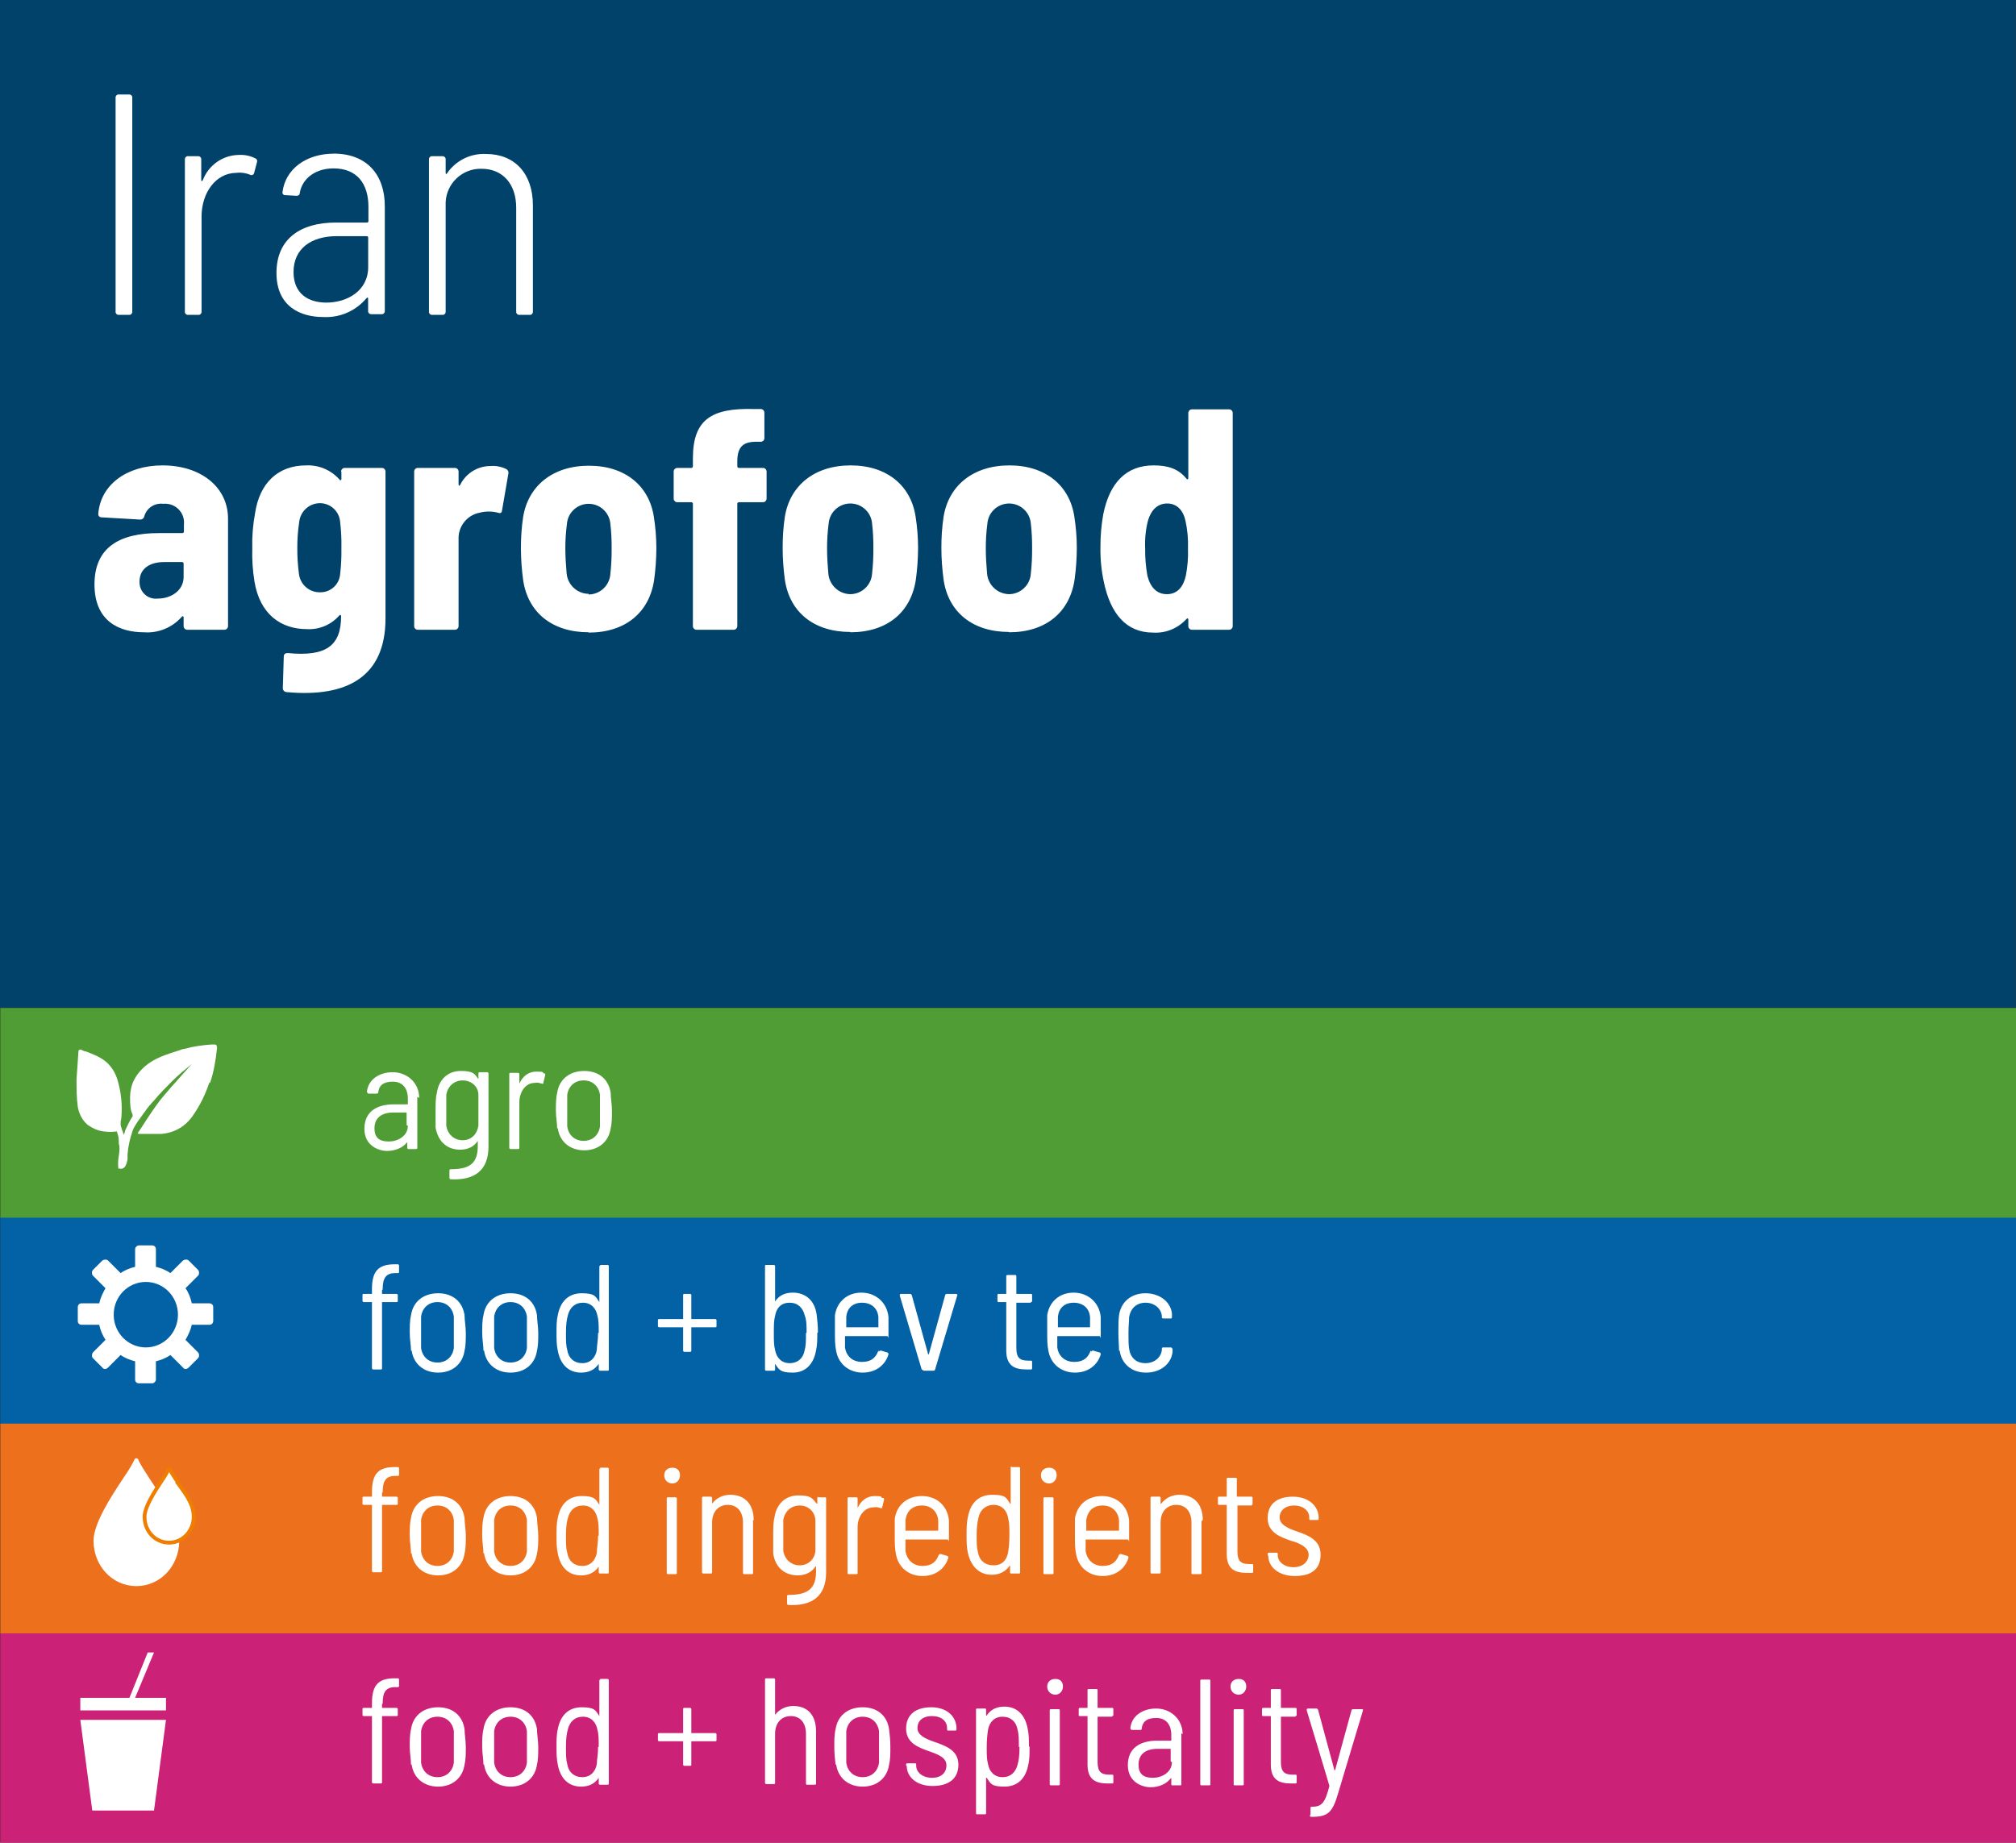 <svg xmlns="http://www.w3.org/2000/svg" xmlns:xlink="http://www.w3.org/1999/xlink" id="Ebene_1" data-name="Ebene 1" viewBox="0 0 320.05 292.6"><rect x="0" y="0" width="320.05" height="292.6" fill="#333333" stroke="none"/><defs><style>      .cls-1 {        fill: none;      }      .cls-2 {        fill: #00426a;      }      .cls-3 {        fill: #4f9d34;      }      .cls-4 {        fill: #cb2177;      }      .cls-5 {        stroke: #ee7d00;        stroke-miterlimit: 10;        stroke-width: .6px;      }      .cls-5, .cls-6 {        fill: #fff;      }      .cls-7 {        fill: #0262a5;      }      .cls-8 {        fill: #ed711c;      }      .cls-9 {        clip-path: url(#clippath);      }    </style><clipPath id="clippath"><rect class="cls-1" x="15" y="15" width="180.7" height="95.09"></rect></clipPath></defs><rect class="cls-2" width="320" height="160"></rect><g class="cls-9"><g><path class="cls-6" d="M188.25,91.45c-.4,1.75-1.35,2.9-3,2.9s-2.65-1.15-3.1-2.95c-.25-1.42-.37-2.86-.35-4.3-.07-1.5.08-3,.45-4.45.5-1.65,1.5-2.7,3.05-2.7s2.55,1.1,2.9,2.75c.32,1.44.45,2.92.4,4.4.05,1.46-.07,2.92-.35,4.35M188.65,65.6v10.3c0,.2-.15.3-.3.1-1.3-1.6-3-2.1-5.2-2.1-4.4,0-7,2.8-8,7.75-.31,1.73-.46,3.49-.45,5.25-.03,1.86.15,3.73.55,5.55,1.05,5,3.55,8,7.8,8,2,.13,3.95-.67,5.3-2.15.15-.2.3-.1.3.1v1c-.01.32.24.59.56.6.01,0,.03,0,.04,0h5.85c.32.01.59-.24.6-.56,0-.01,0-.03,0-.04v-33.8c.01-.32-.24-.59-.56-.6-.01,0-.03,0-.04,0h-5.85c-.32-.01-.59.24-.6.56,0,.01,0,.03,0,.04M160.2,94.35c-1.84-.03-3.36-1.46-3.5-3.3-.1-1.2-.2-2.55-.2-4,0-1.3.08-2.61.25-3.9.15-1.91,1.81-3.33,3.71-3.19,1.7.13,3.06,1.48,3.19,3.19.15,1.29.21,2.6.2,3.9.01,1.34-.05,2.67-.2,4-.1,1.84-1.61,3.28-3.45,3.3M160.2,100.4c5.85,0,9.65-3.2,10.4-8.4.23-1.66.34-3.33.35-5,0-1.67-.14-3.35-.4-5-.75-4.9-4.55-8.1-10.3-8.1s-9.65,3.2-10.45,8.15c-.25,1.66-.36,3.33-.35,5,0,1.67.13,3.34.35,5,.75,5.15,4.6,8.3,10.4,8.3M135,94.35c-1.84-.03-3.36-1.46-3.5-3.3-.1-1.2-.2-2.55-.2-4,0-1.3.08-2.61.25-3.9.15-1.91,1.81-3.33,3.71-3.19,1.7.13,3.06,1.48,3.19,3.19.15,1.29.21,2.6.2,3.9.01,1.34-.05,2.67-.2,4-.1,1.84-1.61,3.28-3.45,3.3M135,100.4c5.85,0,9.65-3.2,10.4-8.4.23-1.66.34-3.33.35-5,0-1.67-.14-3.35-.4-5-.75-4.9-4.55-8.1-10.3-8.1s-9.65,3.2-10.45,8.15c-.25,1.66-.36,3.33-.35,5,0,1.67.13,3.34.35,5,.75,5.15,4.6,8.3,10.4,8.3M121.1,74.3h-3.8c-.13,0-.24-.1-.25-.23,0,0,0-.01,0-.02v-.75c0-2.2.8-3.1,2.8-3.15h.9c.32.01.59-.24.6-.56,0-.01,0-.03,0-.04v-4c.01-.32-.24-.59-.56-.6-.01,0-.03,0-.04,0h-1c-6.85-.2-9.75,1.7-9.75,7.85v1.25c0,.13-.1.24-.23.25,0,0-.01,0-.02,0h-2.2c-.32-.01-.59.24-.6.56,0,.01,0,.03,0,.04v4.25c-.01.32.24.59.56.6.01,0,.03,0,.04,0h2.2c.13,0,.24.1.25.23,0,0,0,.01,0,.02v19.4c-.01.32.24.59.56.6.01,0,.03,0,.04,0h5.85c.32.01.59-.24.6-.56,0-.01,0-.03,0-.04v-19.4c0-.13.1-.24.23-.25,0,0,.01,0,.02,0h3.8c.32.01.59-.24.6-.56,0-.01,0-.03,0-.04v-4.25c.01-.32-.24-.59-.56-.6-.01,0-.03,0-.04,0M93.45,94.3c-1.84-.03-3.36-1.46-3.5-3.3-.1-1.2-.2-2.55-.2-4,0-1.27.09-2.54.25-3.8.15-1.91,1.81-3.33,3.71-3.19,1.7.13,3.06,1.48,3.19,3.19.15,1.29.21,2.6.2,3.9.01,1.34-.05,2.67-.2,4-.1,1.84-1.61,3.28-3.45,3.3M93.45,100.45c5.85,0,9.65-3.2,10.4-8.4.23-1.66.34-3.33.35-5,0-1.67-.14-3.35-.4-5-.75-4.9-4.55-8.1-10.3-8.1s-9.65,3.2-10.45,8.15c-.25,1.66-.36,3.33-.35,5,0,1.67.13,3.34.35,5,.75,5.15,4.6,8.3,10.4,8.3M77.9,74c-2.06-.01-3.94,1.15-4.85,3-.1.2-.25.15-.25-.1v-2c.01-.32-.24-.59-.56-.6-.01,0-.03,0-.04,0h-5.85c-.32-.01-.59.24-.6.56,0,.01,0,.03,0,.04v24.5c-.01.32.24.59.56.6.01,0,.03,0,.04,0h5.85c.32.01.59-.24.6-.56,0-.01,0-.03,0-.04v-13.7c-.11-2.09,1.34-3.93,3.4-4.3.92-.23,1.88-.23,2.8,0,.4.15.65.1.7-.35l1-5.8c.08-.29-.04-.6-.3-.75-.77-.39-1.64-.57-2.5-.5M54,91.15c-.12,1.67-1.53,2.94-3.2,2.9-1.73.03-3.19-1.28-3.35-3-.17-1.33-.26-2.66-.25-4-.01-1.39.09-2.78.3-4.15.17-1.68,1.56-2.97,3.25-3,1.71-.02,3.13,1.3,3.25,3,.16,1.38.23,2.76.2,4.15.02,1.37-.04,2.74-.2,4.1M54.2,74.9v1.15c0,.2-.15.3-.3.1-1.33-1.51-3.28-2.34-5.3-2.25-4.55,0-7.4,2.9-8.1,7.55-.35,1.85-.5,3.72-.45,5.6-.05,1.77.06,3.55.35,5.3.85,5.15,4.15,7.55,8.35,7.55,1.94.1,3.82-.69,5.1-2.15.15-.2.3-.1.3.1,0,4.7-2.4,6.45-8.45,5.85-.4,0-.65.15-.65.55l-.15,5c-.02.34.25.63.59.65,0,0,0,0,.01,0,9.75.9,15.7-2.55,15.7-11.7v-23.3c.01-.32-.24-.59-.56-.6-.01,0-.03,0-.04,0h-5.85c-.32-.01-.59.24-.6.56,0,.01,0,.03,0,.04M25.05,95.05c-1.43.17-2.72-.85-2.88-2.28-.02-.14-.02-.28-.02-.42,0-2,1.55-3.1,3.9-3.1h2.85c.13,0,.24.1.25.23,0,0,0,.01,0,.02v2.1c0,2.15-1.95,3.45-4.1,3.45M25.8,73.9c-5.7,0-9.85,3.1-10.2,7.7,0,.35.2.55.55.55l6.05.35c.33.03.63-.18.7-.5.36-1.32,1.64-2.17,3-2,1.65-.17,3.13,1.02,3.3,2.67.02.21.02.42,0,.63v1.1c0,.13-.1.24-.23.25,0,0-.01,0-.02,0h-3.75c-6.2,0-10.2,2.25-10.2,8.15s4,7.6,7.85,7.6c2.27.17,4.49-.74,6-2.45.15-.2.3-.1.3.1v1.35c-.01.32.24.59.56.6.01,0,.03,0,.04,0h5.85c.32.01.59-.24.6-.56,0-.01,0-.03,0-.04v-17.05c0-4.95-4.25-8.45-10.4-8.45"></path><path class="cls-6" d="M77.15,24.45c-2.47-.12-4.82,1.06-6.2,3.1-.1.15-.2.1-.2-.1v-2.15c.02-.26-.18-.48-.44-.5-.02,0-.04,0-.06,0h-1.65c-.26-.02-.48.18-.5.44,0,.02,0,.04,0,.06v24.2c-.02.26.18.48.44.5.02,0,.04,0,.06,0h1.65c.26.02.48-.18.5-.44,0-.02,0-.04,0-.06v-17.35c.11-3.04,2.66-5.43,5.7-5.35,3.35,0,5.5,2.4,5.5,6.2v16.5c-.02.26.18.48.44.5.02,0,.04,0,.06,0h1.65c.26.02.48-.18.5-.44,0-.02,0-.04,0-.06v-16.9c0-5-2.85-8.15-7.45-8.15M51.8,48.05c-2.9,0-5.2-1.45-5.2-4.85,0-3.75,2.85-5.7,6.85-5.7h4.8c.11,0,.19.09.2.2v4.7c0,3.8-3.35,5.65-6.65,5.65M53,24.4c-4.4,0-7.7,2.45-8.15,6.1-.05.22.09.44.31.49.05.01.1.01.14,0l1.75.1c.26.04.5-.13.54-.38,0-.02,0-.04,0-.07.4-2.35,2.55-3.9,5.35-3.9,3.8,0,5.55,2.5,5.55,6.1v2.3c0,.11-.09.19-.2.2h-5c-5.6,0-9.4,2.6-9.4,8s3.9,7,7.4,7c2.65.15,5.2-.96,6.9-3,.15-.15.25-.1.25.05v2c-.02.26.18.48.44.5.02,0,.04,0,.06,0h1.65c.26.02.48-.18.5-.44,0-.02,0-.04,0-.06v-16.65c0-5-2.85-8.35-8.15-8.35M37.95,24.6c-2.56.02-4.84,1.61-5.75,4-.1.2-.25.2-.25,0v-3.3c.02-.26-.18-.48-.44-.5-.02,0-.04,0-.06,0h-1.6c-.26-.02-.48.18-.5.44,0,.02,0,.04,0,.06v24.2c-.02.26.18.48.44.5.02,0,.04,0,.06,0h1.65c.26.02.48-.18.5-.44,0-.02,0-.04,0-.06v-15.1c0-3.85,2.3-6.9,5.45-6.95.76-.1,1.54,0,2.25.3.2.12.47.06.59-.14.03-.05.05-.1.06-.16l.45-1.7c.09-.23-.02-.5-.25-.6-.79-.4-1.67-.59-2.55-.55M18.85,50h1.65c.26.02.48-.18.5-.44,0-.02,0-.04,0-.06V15.5c.02-.26-.18-.48-.44-.5-.02,0-.04,0-.06,0h-1.65c-.26-.02-.48.18-.5.44,0,.02,0,.04,0,.06v34c-.02.26.18.48.44.5.02,0,.04,0,.06,0"></path></g></g><g><g><rect class="cls-7" x=".05" y="193.06" width="320" height="33.3"></rect><path class="cls-6" d="M23.15,203.56c2.8,0,5.1,2.3,5.1,5.2s-2.3,5.2-5.1,5.2-5.1-2.3-5.1-5.2,2.3-5.2,5.1-5.2M22.05,197.76c-.3,0-.6.3-.6.6v2.8c-.8.2-1.6.5-2.3,1l-2-2c-.2-.2-.6-.2-.9,0l-1.5,1.5c-.2.2-.2.7,0,.9l2,2c-.4.7-.8,1.5-1,2.4h-2.8c-.4,0-.6.3-.6.6v2.2c0,.4.3.6.6.6h2.8c.2.9.5,1.6,1,2.4l-2,2c-.2.3-.2.7,0,.9l1.5,1.5c.2.3.6.3.9,0l2-2c.7.5,1.5.8,2.3,1v2.9c0,.4.3.6.6.6h2.1c.3,0,.6-.3.6-.6v-2.9c.8-.2,1.6-.5,2.3-1l2,2c.2.3.6.3.9,0l1.5-1.5c.2-.2.2-.7,0-.9l-2-2c.4-.7.8-1.5,1-2.4h2.8c.4,0,.6-.3.6-.6v-2.2c0-.4-.3-.6-.6-.6h-2.8c-.2-.9-.5-1.7-1-2.4l2-2c.2-.2.2-.7,0-.9l-1.5-1.5c-.2-.2-.6-.2-.9,0l-2,2c-.7-.5-1.5-.8-2.3-1v-2.8c0-.4-.3-.6-.6-.6h-2.1Z"></path></g><g><path class="cls-6" d="M60.65,204.86v.6h2.3s.2,0,.2.2v.9c0,.1,0,.2-.2.2h-2.3v10.5c0,.1,0,.2-.2.2h-1.2s-.2,0-.2-.2v-10.5h-1.3s-.2,0-.2-.2v-.9c0-.1,0-.2.2-.2h1.3v-.7c0-2.8.9-4,3.6-4h.5s.2,0,.2.2v1c0,.1,0,.2-.2.2h-.4c-1.5,0-2,.8-2,2.6"></path><path class="cls-6" d="M65.25,214.46c0-.8-.2-1.8-.2-2.8s0-2,.2-2.8c.3-2.1,1.9-3.5,4.3-3.5s3.9,1.4,4.2,3.5c0,.8.2,1.8.2,2.8s0,2-.2,2.8c-.3,2.1-1.9,3.5-4.2,3.5s-3.9-1.4-4.2-3.5M72.05,214.06v-5c-.2-1.4-1.2-2.3-2.6-2.3s-2.4.9-2.6,2.3v5c.2,1.4,1.2,2.3,2.6,2.3s2.4-.9,2.6-2.3"></path><path class="cls-6" d="M76.75,214.46c0-.8-.2-1.8-.2-2.8s0-2,.2-2.8c.3-2.1,1.9-3.5,4.3-3.5s3.9,1.4,4.2,3.5c0,.8.2,1.8.2,2.8s0,2-.2,2.8c-.3,2.1-1.9,3.5-4.2,3.5s-3.9-1.4-4.2-3.5M83.65,214.06v-5c-.2-1.4-1.2-2.3-2.6-2.3s-2.4.9-2.6,2.3v5c.2,1.4,1.2,2.3,2.6,2.3s2.4-.9,2.6-2.3"></path><path class="cls-6" d="M95.25,200.86h1.2s.2,0,.2.2v16.4c0,.1,0,.2-.2.2h-1.2s-.2,0-.2-.2v-.9s0-.1,0,0c-.6.9-1.5,1.4-2.8,1.4-2,0-3.3-1.3-3.7-3.5-.2-.9-.2-1.8-.2-2.8s0-2,.2-2.8c.4-2.2,1.7-3.5,3.8-3.5s2.2.5,2.8,1.4h0v-5.6c0-.1,0-.2.2-.2M95.05,211.66c0-1.2,0-2-.2-2.7-.2-1.2-1-2.1-2.3-2.1s-2.1.8-2.4,2c-.2.7-.3,1.5-.3,2.8s0,2,.2,2.7c.2,1.3,1.1,2.1,2.4,2.1s2.1-.9,2.3-2.1c0-.7.2-1.5.2-2.7"></path><path class="cls-6" d="M113.75,209.66v.9c0,.1,0,.2-.2.2h-3.8v3.7c0,.1,0,.2-.2.2h-.9s-.2,0-.2-.2v-3.7h-3.8s-.2,0-.2-.2v-.9c0-.1,0-.2.2-.2h3.8v-3.8c0-.1,0-.2.2-.2h.9s.2,0,.2.2v3.8h3.8s.2,0,.2.2"></path><path class="cls-6" d="M129.75,211.66c0,1,0,1.9-.2,2.8-.4,2.2-1.7,3.5-3.7,3.5s-2.2-.5-2.8-1.4h0v.9c0,.1,0,.2-.2.2h-1.2s-.2,0-.2-.2v-16.4c0-.1,0-.2.2-.2h1.2s.2,0,.2.2v5.6h0c.6-.9,1.5-1.4,2.8-1.4,2.1,0,3.5,1.3,3.8,3.5.1.8.2,1.8.2,2.8M128.05,211.66c0-1.2,0-2-.3-2.8-.3-1.2-1.1-2-2.4-2s-2.1.8-2.3,2.1c-.2.7-.2,1.5-.2,2.7s0,2,.2,2.7c.2,1.2,1,2.1,2.3,2.1s2.2-.8,2.4-2.1c.2-.7.2-1.5.2-2.7"></path><path class="cls-6" d="M139.55,214.66c0-.1.1-.2.3-.2l1,.3c.1,0,.2.1.2.3-.5,1.7-2,2.9-4.1,2.9s-3.8-1.3-4.2-3.4c-.2-.9-.2-1.9-.2-3v-2.7c.3-2.1,1.9-3.6,4.2-3.6s4.1,1.6,4.3,3.9v2.8c0,1,0,.2-.2.2h-6.7v1.8c.2,1.4,1.2,2.3,2.7,2.3s2.2-.7,2.6-1.8M134.35,209.16v1.6h5.1v-1.6c-.1-1.4-1.1-2.3-2.6-2.3s-2.4.9-2.5,2.3"></path><path class="cls-6" d="M146.35,217.56l-3.5-11.8c0-.2,0-.3.2-.3h1.4c.1,0,.2,0,.3.2l2.6,9.4h.1l2.6-9.4c0-.1.1-.2.3-.2h1.4c.2,0,.3.1.2.3l-3.5,11.7c0,.1-.1.2-.3.2h-1.4c-.1,0-.2,0-.3-.2"></path><path class="cls-6" d="M163.65,206.86h-2.3v7.2c0,1.6.6,2,1.9,2h.4c.1,0,.2,0,.2.2v1c0,.1,0,.2-.2.2h-.7c-1.9,0-3.2-.6-3.2-3v-7.7h-1.2c-.1,0-.2,0-.2-.2v-.9c0-.1,0-.2.2-.2h1.2v-2.8c0-.1,0-.2.2-.2h1.2c.1,0,.2,0,.2.2v2.8h2.3c.1,0,.2,0,.2.2v.9c0,.1,0,.2-.2.2"></path><path class="cls-6" d="M173.25,214.66c0-.1.1-.2.3-.2l1,.3c.1,0,.2.1.2.3-.5,1.7-2,2.9-4.1,2.9s-3.8-1.3-4.2-3.4c-.2-.9-.2-1.9-.2-3v-2.7c.3-2.1,1.9-3.6,4.2-3.6s4.1,1.6,4.3,3.9v2.8c0,1,0,.2-.2.2h-6.7v1.8c.2,1.4,1.2,2.3,2.7,2.3s2.2-.7,2.6-1.8M167.95,209.16v1.6h5.1v-1.6c-.1-1.4-1.1-2.3-2.6-2.3s-2.4.9-2.5,2.3"></path><path class="cls-6" d="M177.65,214.46c0-.8-.1-1.8-.1-2.8s0-2,.1-2.8c.3-2.1,1.9-3.5,4.2-3.5s4,1.4,4.2,3.2v.5c0,.1,0,.3-.1.3h-1.2c-.1,0-.2,0-.3-.1v-.3c-.1-1.1-1.1-2.1-2.6-2.1s-2.4,1-2.6,2.3c0,.6-.1,1.5-.1,2.5s0,1.9.1,2.5c.2,1.4,1.1,2.3,2.6,2.3s2.5-1,2.6-2.1v-.2c0-.2.1-.2.3-.2h1.2c.1.1.2.2.2.3h0v.4c-.2,1.9-1.9,3.3-4.2,3.3s-3.9-1.4-4.2-3.5"></path></g></g><g><g><rect class="cls-4" x=".05" y="259.3" width="320" height="33.3"></rect><g><polygon class="cls-6" points="12.75 273.1 26.35 273.1 24.45 287.5 14.65 287.5 12.75 273.1"></polygon><polygon class="cls-6" points="26.35 269.6 26.35 271.6 12.75 271.6 12.75 269.6 20.55 269.6 23.45 262.4 24.45 262.4 21.45 269.6 26.35 269.6"></polygon></g></g><g><path class="cls-6" d="M60.65,270.6v.6h2.3s.2,0,.2.2v.9c0,.1,0,.2-.2.2h-2.3v10.5c0,.1,0,.2-.2.2h-1.2s-.2,0-.2-.2v-10.5h-1.3s-.2,0-.2-.2v-.9c0-.1,0-.2.2-.2h1.3v-.7c0-2.8.9-4,3.6-4h.5s.2,0,.2.2v1c0,.1,0,.2-.2.2h-.4c-1.5,0-2,.8-2,2.6"></path><path class="cls-6" d="M65.25,280.2c0-.8-.2-1.8-.2-2.8s0-2,.2-2.8c.3-2.1,1.9-3.5,4.3-3.5s3.9,1.4,4.2,3.5c0,.8.2,1.8.2,2.8s0,2-.2,2.8c-.3,2.1-1.9,3.5-4.2,3.5s-3.9-1.4-4.2-3.5M72.05,279.9v-5c-.2-1.4-1.2-2.3-2.6-2.3s-2.4.9-2.6,2.3v5c.2,1.4,1.2,2.3,2.6,2.3s2.4-.9,2.6-2.3"></path><path class="cls-6" d="M76.75,280.2c0-.8-.2-1.8-.2-2.8s0-2,.2-2.8c.3-2.1,1.9-3.5,4.3-3.5s3.9,1.4,4.2,3.5c0,.8.2,1.8.2,2.8s0,2-.2,2.8c-.3,2.1-1.9,3.5-4.2,3.5s-3.9-1.4-4.2-3.5M83.65,279.9v-5c-.2-1.4-1.2-2.3-2.6-2.3s-2.4.9-2.6,2.3v5c.2,1.4,1.2,2.3,2.6,2.3s2.4-.9,2.6-2.3"></path><path class="cls-6" d="M95.25,266.6h1.2s.2,0,.2.2v16.4c0,.1,0,.2-.2.2h-1.2s-.2,0-.2-.2v-.9s0-.1,0,0c-.6.9-1.5,1.4-2.8,1.4-2,0-3.3-1.3-3.7-3.5-.2-.9-.2-1.8-.2-2.8s0-2,.2-2.8c.4-2.2,1.7-3.5,3.8-3.5s2.2.5,2.8,1.4h0v-5.6c0-.1,0-.2.2-.2M95.05,277.4c0-1.2,0-2-.2-2.7-.2-1.2-1-2.1-2.3-2.1s-2.1.8-2.4,2c-.2.7-.3,1.5-.3,2.8s0,2,.2,2.7c.2,1.3,1.1,2.1,2.4,2.1s2.1-.9,2.3-2.1c0-.7.2-1.5.2-2.7"></path><path class="cls-6" d="M113.75,275.4v.9c0,.1,0,.2-.2.2h-3.8v3.7c0,.1,0,.2-.2.2h-.9s-.2,0-.2-.2v-3.7h-3.8s-.2,0-.2-.2v-.9c0-.1,0-.2.2-.2h3.8v-3.8c0-.1,0-.2.2-.2h.9s.2,0,.2.2v3.8h3.8s.2,0,.2.2"></path><path class="cls-6" d="M129.55,275.1v8.1c0,.1,0,.2-.2.2h-1.2c-.1,0-.2,0-.2-.2v-7.9c0-1.7-.9-2.8-2.4-2.8s-2.5,1.1-2.5,2.8v7.8c0,.1,0,.2-.2.2h-1.2s-.2,0-.2-.2v-16.4c0-.1,0-.2.2-.2h1.2s.2,0,.2.2v5.6s0,.1,0,0c.7-.9,1.7-1.4,2.9-1.4,2.3,0,3.6,1.5,3.6,4"></path><path class="cls-6" d="M132.65,280.2c-.1-.8-.2-1.8-.2-2.8s0-2,.2-2.8c.3-2.1,1.9-3.5,4.3-3.5s3.9,1.4,4.2,3.5c.1.8.2,1.8.2,2.8s0,2-.2,2.8c-.3,2.1-1.9,3.5-4.2,3.5s-3.9-1.4-4.2-3.5M139.55,279.9v-5c-.2-1.4-1.2-2.3-2.6-2.3s-2.4.9-2.6,2.3v5c.2,1.4,1.2,2.3,2.6,2.3s2.4-.9,2.6-2.3"></path><path class="cls-6" d="M143.85,280.4v-.2c0-.1,0-.2.2-.2h1.2c.1,0,.2,0,.2.2v.2c0,1,1,1.9,2.5,1.9s2.3-.8,2.3-2-1.3-1.7-2.7-2.2c-1.7-.6-3.7-1.3-3.7-3.6s1.6-3.4,4-3.4,4,1.4,4,3.4h0c0,.2,0,.3-.2.3h-1.1c-.1,0-.2,0-.2-.2v-.2c0-1.1-.9-1.9-2.4-1.9s-2.3.8-2.3,1.9,1.2,1.7,2.7,2.2c1.7.6,3.8,1.3,3.8,3.6s-1.6,3.4-4.1,3.4-4.1-1.4-4.1-3.2"></path><path class="cls-6" d="M163.45,277.4c0,1,0,2-.2,2.8-.4,2.2-1.7,3.5-3.8,3.5s-2.2-.5-2.8-1.4h-.1v5.6c0,.1,0,.2-.2.2h-1.2c-.1,0-.2,0-.2-.2v-16.4c0-.1,0-.2.2-.2h1.2c.1,0,.2,0,.2.2v.9s0,.1.1,0c.6-.9,1.5-1.4,2.8-1.4,2,0,3.3,1.3,3.7,3.5.2.9.2,1.8.2,2.8M161.75,277.4c0-1.2,0-2-.2-2.7-.2-1.3-1.1-2.1-2.4-2.1s-2.1.9-2.3,2.1c-.1.7-.2,1.5-.2,2.7s0,2,.2,2.7c.2,1.2,1,2.1,2.3,2.1s2.1-.8,2.4-2c.2-.7.3-1.5.3-2.8"></path><path class="cls-6" d="M166.25,267.8c0-.7.5-1.2,1.3-1.2s1.2.5,1.2,1.2-.5,1.3-1.2,1.3-1.3-.5-1.3-1.3M166.65,283.3v-11.7c0-.1,0-.2.2-.2h1.2c.1,0,.2,0,.2.2v11.7c0,.1,0,.2-.2.2h-1.2c-.1,0-.2,0-.2-.2"></path><path class="cls-6" d="M176.55,272.6h-2.3v7.2c0,1.6.6,2,1.9,2h.4c.1,0,.2,0,.2.2v1c0,.1,0,.2-.2.2h-.7c-1.9,0-3.2-.6-3.2-3v-7.7h-1.2c-.1,0-.2,0-.2-.2v-.9c0-.1,0-.2.2-.2h1.2v-2.8c0-.1,0-.2.2-.2h1.2c.1,0,.2,0,.2.2v2.8h2.3c.1,0,.2,0,.2.2v.9c0,.1,0,.2-.2.2"></path><path class="cls-6" d="M187.55,275.2v8.1c0,.1,0,.2-.2.2h-1.2c-.1,0-.2,0-.2-.2v-.9s0-.1-.1,0c-.7.9-1.9,1.4-3.2,1.4s-3.6-.8-3.6-3.5,1.9-3.9,4.7-3.9h2.2v-.9c0-1.6-.8-2.7-2.4-2.7s-2.2.7-2.3,1.7c0,.2-.1.2-.3.2h-1.3c-.1,0-.2-.2-.2-.3.2-1.9,1.9-3.1,4.1-3.1s4.2,1.6,4.2,4.1M185.85,279.7v-2h-2.1c-1.8,0-3,.8-3,2.5s1,2.1,2.3,2.1,3-.8,3-2.5"></path><path class="cls-6" d="M190.55,283.3v-16.4c0-.1,0-.2.2-.2h1.2c.1,0,.2,0,.2.2v16.4c0,.1,0,.2-.2.2h-1.2c-.1,0-.2,0-.2-.2"></path><path class="cls-6" d="M195.35,267.8c0-.7.5-1.2,1.3-1.2s1.2.5,1.2,1.2-.5,1.3-1.2,1.3-1.3-.5-1.3-1.3M195.85,283.3v-11.7c0-.1,0-.2.2-.2h1.2c.1,0,.2,0,.2.2v11.7c0,.1,0,.2-.2.2h-1.2c-.1,0-.2,0-.2-.2"></path><path class="cls-6" d="M205.65,272.6h-2.3v7.2c0,1.6.6,2,1.9,2h.4c.1,0,.2,0,.2.2v1c0,.1,0,.2-.2.2h-.7c-1.9,0-3.2-.6-3.2-3v-7.7h-1.2c-.1,0-.2,0-.2-.2v-.9c0-.1,0-.2.2-.2h1.2v-2.8c0-.1,0-.2.2-.2h1.2c.1,0,.2,0,.2.2v2.8h2.3c.1,0,.2,0,.2.2v.9c0,.1,0,.2-.2.2"></path><path class="cls-6" d="M208.05,288.1v-1c0-.1,0-.2.1-.2h.1c1.6,0,2.1-.6,2.8-3.3h0c0-.1-3.6-12-3.6-12,0-.2,0-.3.2-.3h1.3c.1,0,.2,0,.3.2l2.6,9.6h.1l2.6-9.5c0-.1.1-.2.3-.2h1.3c.2,0,.3,0,.2.3l-3.9,13c-.9,3.1-1.6,3.8-4.2,3.8h-.1s-.2,0-.2-.2"></path></g></g><g><g><rect class="cls-8" x=".05" y="226.06" width="320" height="33.3"></rect><g><path class="cls-6" d="M23.85,234.96c-.9-1.4-1.7-2.6-1.9-3.2,0-.1-.2-.2-.3-.2s-.2,0-.3.2c-.2.5-.9,1.7-1.8,3-2,3-4.7,7.2-4.7,9.9,0,4,3,7.2,6.8,7.2s6.8-3.2,6.8-7.2-2.7-6.7-4.6-9.7"></path><path class="cls-5" d="M28.15,235.26c-.5-.8-1-1.5-1.1-1.8,0,0,0-.1-.2-.1,0,0-.1,0-.2.1-.1.3-.5,1-1,1.7-1.1,1.7-2.7,4.1-2.7,5.7,0,2.3,1.7,4.1,3.9,4.1s3.9-1.9,3.9-4.1-1.5-3.9-2.7-5.6"></path></g></g><g><path class="cls-6" d="M105.45,234.26c0-.7.5-1.2,1.3-1.2s1.2.5,1.2,1.2-.5,1.3-1.2,1.3-1.3-.5-1.3-1.3ZM105.85,249.76v-11.8c0-.1,0-.2.2-.2h1.2s.2,0,.2.2v11.8c0,.1,0,.2-.2.2h-1.2s-.2,0-.2-.2Z"></path><path class="cls-6" d="M119.55,241.56v8.2c0,.1,0,.2-.2.2h-1.2s-.2,0-.2-.2v-8c0-1.7-.9-2.8-2.4-2.8s-2.5,1.1-2.5,2.8v7.9c0,.1,0,.2-.2.2h-1.2s-.2,0-.2-.2v-11.8c0-.1,0-.2.2-.2h1.2s.2,0,.2.2v.9s0,.1,0,0c.7-.9,1.7-1.4,2.9-1.4,2.3,0,3.7,1.5,3.7,4l-.2.2h.1Z"></path><path class="cls-6" d="M129.75,237.76h1.2c.1,0,.2,0,.2.2v11.7c0,3.7-2.1,5.4-6,5.2-.13,0-.2-.1-.2-.3v-1.1c0-.1,0-.2.3-.2,3.1,0,4.3-1.1,4.3-3.7v-.8s0-.1-.1,0c-.6.9-1.6,1.4-2.8,1.4-2.1,0-3.6-1.3-3.9-3.5v-2.8c0-1.1,0-2.1.2-2.9.3-2.1,1.7-3.5,3.8-3.5s2.2.5,2.9,1.3h.1v-.9c0-.1,0-.2.2-.2h0l-.2.1ZM129.45,243.86v-2.5c-.1-1.3-1.1-2.3-2.5-2.3s-2.4,1-2.6,2.3v4.9c.2,1.3,1.2,2.3,2.6,2.3s2.4-1,2.5-2.3v-2.4Z"></path><path class="cls-6" d="M140.25,237.86c.1,0,.1.2.1.3l-.3,1.2c0,.1-.1.2-.3.1-.3-.1-.7-.2-1.1-.1-1.4,0-2.5,1.4-2.5,3.1v7.3c0,.1,0,.2-.2.2h-1.2c-.1,0-.2,0-.2-.2v-11.8c0-.1,0-.2.2-.2h1.2c.1,0,.2,0,.2.2v1.5h0c.5-1.1,1.4-1.9,2.7-1.9s.9.1,1.2.3h.2Z"></path><path class="cls-6" d="M149.05,246.96c0-.1.1-.2.3-.2l1,.3c.1,0,.2.1.2.3-.5,1.7-2,2.9-4.1,2.9s-3.8-1.3-4.2-3.4c-.2-.9-.2-1.9-.2-3v-2.7c.3-2.1,1.9-3.6,4.3-3.6s4.1,1.6,4.3,3.9v2.8c0,1,0,.2-.2.2h-6.7v1.8c.2,1.4,1.2,2.4,2.7,2.4s2.2-.7,2.6-1.8h0v.1ZM143.75,241.36v1.7h5.2v-1.6c-.1-1.4-1.1-2.4-2.6-2.4s-2.4.9-2.6,2.3h0Z"></path><path class="cls-6" d="M160.55,232.96h1.2c.1,0,.2,0,.2.2v16.5c0,.1,0,.2-.2.2h-1.2c-.1,0-.2,0-.2-.2v-1s0-.1-.1,0c-.6.9-1.6,1.4-2.8,1.4-2,0-3.3-1.3-3.8-3.5-.2-.9-.2-1.8-.2-2.8s0-2,.2-2.8c.4-2.3,1.7-3.6,3.9-3.6s2.2.5,2.8,1.4h.1v-5.7c0-.1,0-.2.2-.2h0l-.1.1ZM160.25,243.86c0-1.2,0-2-.2-2.8-.2-1.2-1-2.1-2.3-2.1s-2.2.9-2.4,2c-.2.8-.3,1.6-.3,2.8s0,2,.2,2.7c.2,1.3,1.1,2.1,2.5,2.1s2.1-.9,2.3-2.1c.1-.7.2-1.5.2-2.7h0v.1Z"></path><path class="cls-6" d="M165.25,234.26c0-.7.5-1.2,1.3-1.2s1.2.5,1.2,1.2-.5,1.3-1.2,1.3-1.3-.5-1.3-1.3ZM165.65,249.76v-11.8c0-.1,0-.2.2-.2h1.2c.1,0,.2,0,.2.2v11.8c0,.1,0,.2-.2.2h-1.2c-.1,0-.2,0-.2-.2Z"></path><path class="cls-6" d="M177.65,246.96c0-.1.1-.2.3-.2l1,.3c.1,0,.2.1.2.3-.5,1.7-2,2.9-4.1,2.9s-3.8-1.3-4.2-3.4c-.2-.9-.2-1.9-.2-3v-2.7c.3-2.1,1.9-3.6,4.3-3.6s4.1,1.6,4.3,3.9v2.8c0,1,0,.2-.2.2h-6.7v1.8c.2,1.4,1.2,2.4,2.7,2.4s2.2-.7,2.6-1.8h0v.1ZM172.45,241.36v1.7h5.2v-1.6c-.1-1.4-1.1-2.4-2.6-2.4s-2.4.9-2.6,2.3h0Z"></path><path class="cls-6" d="M190.75,241.56v8.2c0,.1,0,.2-.2.2h-1.2c-.1,0-.2,0-.2-.2v-8c0-1.7-.9-2.8-2.4-2.8s-2.5,1.1-2.5,2.8v7.9c0,.1,0,.2-.2.2h-1.2c-.1,0-.2,0-.2-.2v-11.8c0-.1,0-.2.2-.2h1.2c.1,0,.2,0,.2.2v.9s0,.1.1,0c.7-.9,1.7-1.4,2.9-1.4,2.3,0,3.7,1.5,3.7,4l-.2.2h0Z"></path><path class="cls-6" d="M198.75,239.06h-2.3v7.3c0,1.6.6,2,1.9,2h.4c.1,0,.2,0,.2.2v1c0,.1,0,.2-.2.2h-.8c-1.9,0-3.2-.6-3.2-3v-7.8h-1.2c-.1,0-.2,0-.2-.2v-.9c0-.1,0-.2.2-.2h1.2v-2.8c0-.1,0-.2.2-.2h1.2c.1,0,.2,0,.2.2v2.8h2.3c.1,0,.2,0,.2.2v.9c0,.1,0,.2-.2.2h.1v.1Z"></path><path class="cls-6" d="M201.25,246.96v-.2c0-.1,0-.2.2-.2h1.2c.1,0,.2,0,.2.2v.2c0,1,1,1.9,2.5,1.9s2.4-.9,2.4-2-1.3-1.8-2.8-2.2c-1.7-.6-3.7-1.3-3.7-3.6s1.6-3.4,4-3.4,4.1,1.4,4.1,3.4h0c0,.2,0,.3-.2.3h-1.1c-.1,0-.2,0-.2-.2v-.2c0-1.1-1-1.9-2.4-1.9s-2.3.8-2.3,1.9,1.2,1.7,2.7,2.2c1.7.6,3.8,1.3,3.8,3.7s-1.6,3.4-4.1,3.4-4.2-1.4-4.2-3.2h0l-.1-.1Z"></path><path class="cls-6" d="M60.65,237.06v.6h2.3s.2,0,.2.2v.9c0,.1,0,.2-.2.2h-2.3v10.5c0,.1,0,.2-.2.2h-1.2s-.2,0-.2-.2v-10.5h-1.3s-.2,0-.2-.2v-.9c0-.1,0-.2.2-.2h1.3v-.7c0-2.8.9-4,3.6-4h.5s.2,0,.2.2v1c0,.1,0,.2-.2.2h-.4c-1.5,0-2,.8-2,2.6"></path><path class="cls-6" d="M65.25,246.66c0-.8-.2-1.8-.2-2.8s0-2,.2-2.8c.3-2.1,1.9-3.5,4.3-3.5s3.9,1.4,4.2,3.5c0,.8.2,1.8.2,2.8s0,2-.2,2.8c-.3,2.1-1.9,3.5-4.2,3.5s-3.9-1.4-4.2-3.5M72.05,246.36v-5c-.2-1.4-1.2-2.3-2.6-2.3s-2.4.9-2.6,2.3v5c.2,1.4,1.2,2.3,2.6,2.3s2.4-.9,2.6-2.3"></path><path class="cls-6" d="M76.75,246.66c0-.8-.2-1.8-.2-2.8s0-2,.2-2.8c.3-2.1,1.9-3.5,4.3-3.5s3.9,1.4,4.2,3.5c0,.8.2,1.8.2,2.8s0,2-.2,2.8c-.3,2.1-1.9,3.5-4.2,3.5s-3.9-1.4-4.2-3.5M83.65,246.36v-5c-.2-1.4-1.2-2.3-2.6-2.3s-2.4.9-2.6,2.3v5c.2,1.4,1.2,2.3,2.6,2.3s2.4-.9,2.6-2.3"></path><path class="cls-6" d="M95.25,233.06h1.2s.2,0,.2.2v16.4c0,.1,0,.2-.2.2h-1.2s-.2,0-.2-.2v-.9s0-.1,0,0c-.6.9-1.5,1.4-2.8,1.4-2,0-3.3-1.3-3.7-3.5-.2-.9-.2-1.8-.2-2.8s0-2,.2-2.8c.4-2.2,1.7-3.5,3.8-3.5s2.2.5,2.8,1.4h0v-5.6c0-.1,0-.2.2-.2M95.05,243.86c0-1.2,0-2-.2-2.7-.2-1.2-1-2.1-2.3-2.1s-2.1.8-2.4,2c-.2.7-.3,1.5-.3,2.8s0,2,.2,2.7c.2,1.3,1.1,2.1,2.4,2.1s2.1-.9,2.3-2.1c0-.7.2-1.5.2-2.7"></path></g></g><g><g><rect class="cls-3" x=".05" y="160.06" width="320" height="33.3"></rect><path class="cls-6" d="M33.35,171.96c.6-1.8.9-3.6,1.1-5.5,0-.3,0-.6-.4-.6h-.5c-1.4.1-2.9.3-4.3.7-.2,0-.5.1-.7.2-1.6.5-3.3,1-4.8,2-1,.7-1.9,1.6-2.5,2.8-.4.8-.6,1.8-.6,2.7s0,2,.4,2.7v.3c-.4.6-.8,1.4-1.2,2.3h0c0,.2-.1.4-.2.6v.2c0-.1,0-.3-.1-.4,0-.2-.1-.4-.2-.6,0-.2-.2-.5-.2-.8s0-.6.1-.9c.2-2.1,0-4.2-.6-6.2-.4-1.3-1.1-2.3-2-3s-2-1.1-3-1.5c-.3,0-.6-.2-.8-.3-.2,0-.4,0-.4.4-.1,1.4-.2,2.9-.3,4.3,0,1.5,0,2.9.2,4.4.2,1.1.7,2.1,1.5,2.8.8.6,1.7,1,2.6,1.1.7.1,1.4.1,2.1,0,.1.4.3.8.3,1.3s0,.7.1,1c.1,1.2-.2,1.6-.2,2.8s.1.7.3.8c.2.1.5,0,.7-.2.3-.3.4-.8.5-1.3v-.8c.1-1.3.4-2.5.8-3.7.2-.6.6-1.1.9-1.6.4-.5.7-1,1.1-1.5.4-.6.9-1.2,1.4-1.7.9-1.1,1.9-2.1,2.9-3.1s2-1.8,3.1-2.7c-1.4,1.6-3,3.3-4.5,5.1-1.4,1.6-3.6,5.2-4.1,5.9h0c.1.1.2.1.3.1h3.5c2-.2,3.8-1.1,5.1-3.1,1.1-1.6,1.9-3.3,2.5-5.1"></path></g><g><path class="cls-6" d="M66.25,174.16v8.1c0,.1,0,.2-.2.2h-1.2s-.2,0-.2-.2v-.9s0-.1,0,0c-.7.9-1.9,1.4-3.2,1.4s-3.6-.8-3.6-3.5,1.9-3.9,4.7-3.9h2.2v-.9c0-1.6-.8-2.7-2.4-2.7s-2.2.7-2.3,1.7q0,.2-.3.2h-1.3s-.2-.2-.2-.3c.2-1.9,1.9-3.1,4.1-3.1s4.2,1.6,4.2,4.1M64.55,178.66v-2h-2.1c-1.8,0-3,.8-3,2.5s1,2.1,2.3,2.1,3-.8,3-2.5"></path><path class="cls-6" d="M76.15,170.26h1.2s.2,0,.2.2v11.6c0,3.7-2.1,5.4-6,5.2-.13,0-.2-.1-.2-.3v-1.1c0-.1,0-.2.3-.2,3.1,0,4.2-1.1,4.2-3.7v-.8s0-.1,0,0c-.6.9-1.5,1.4-2.8,1.4-2.1,0-3.5-1.3-3.9-3.5v-2.7c0-1,0-2.1.2-2.8.3-2.1,1.7-3.5,3.8-3.5s2.2.5,2.8,1.3h0v-.9c0-.1,0-.2.2-.2M75.95,176.36v-2.5c0-1.3-1.1-2.3-2.5-2.3s-2.4,1-2.6,2.3v4.9c.2,1.3,1.2,2.3,2.6,2.3s2.3-1,2.5-2.3v-2.4"></path><path class="cls-6" d="M86.55,170.46v.3l-.3,1.2c0,.1,0,.2-.3.1-.3-.1-.7-.2-1.1-.1-1.4,0-2.4,1.4-2.4,3.1v7.2c0,.1,0,.2-.2.2h-1.2s-.2,0-.2-.2v-11.7c0-.1,0-.2.2-.2h1.2s.2,0,.2.2v1.5h0c.5-1.1,1.4-1.9,2.7-1.9s.9.1,1.2.3"></path><path class="cls-6" d="M88.45,179.16c0-.8-.2-1.8-.2-2.8s0-2,.2-2.8c.3-2.1,1.9-3.5,4.3-3.5s3.9,1.4,4.2,3.5c0,.8.2,1.8.2,2.8s0,2-.2,2.8c-.3,2.1-1.9,3.5-4.2,3.5s-3.9-1.4-4.2-3.5M95.25,178.86v-5c-.2-1.4-1.2-2.3-2.6-2.3s-2.4.9-2.6,2.3v5c.2,1.4,1.2,2.3,2.6,2.3s2.4-.9,2.6-2.3"></path></g></g></svg>